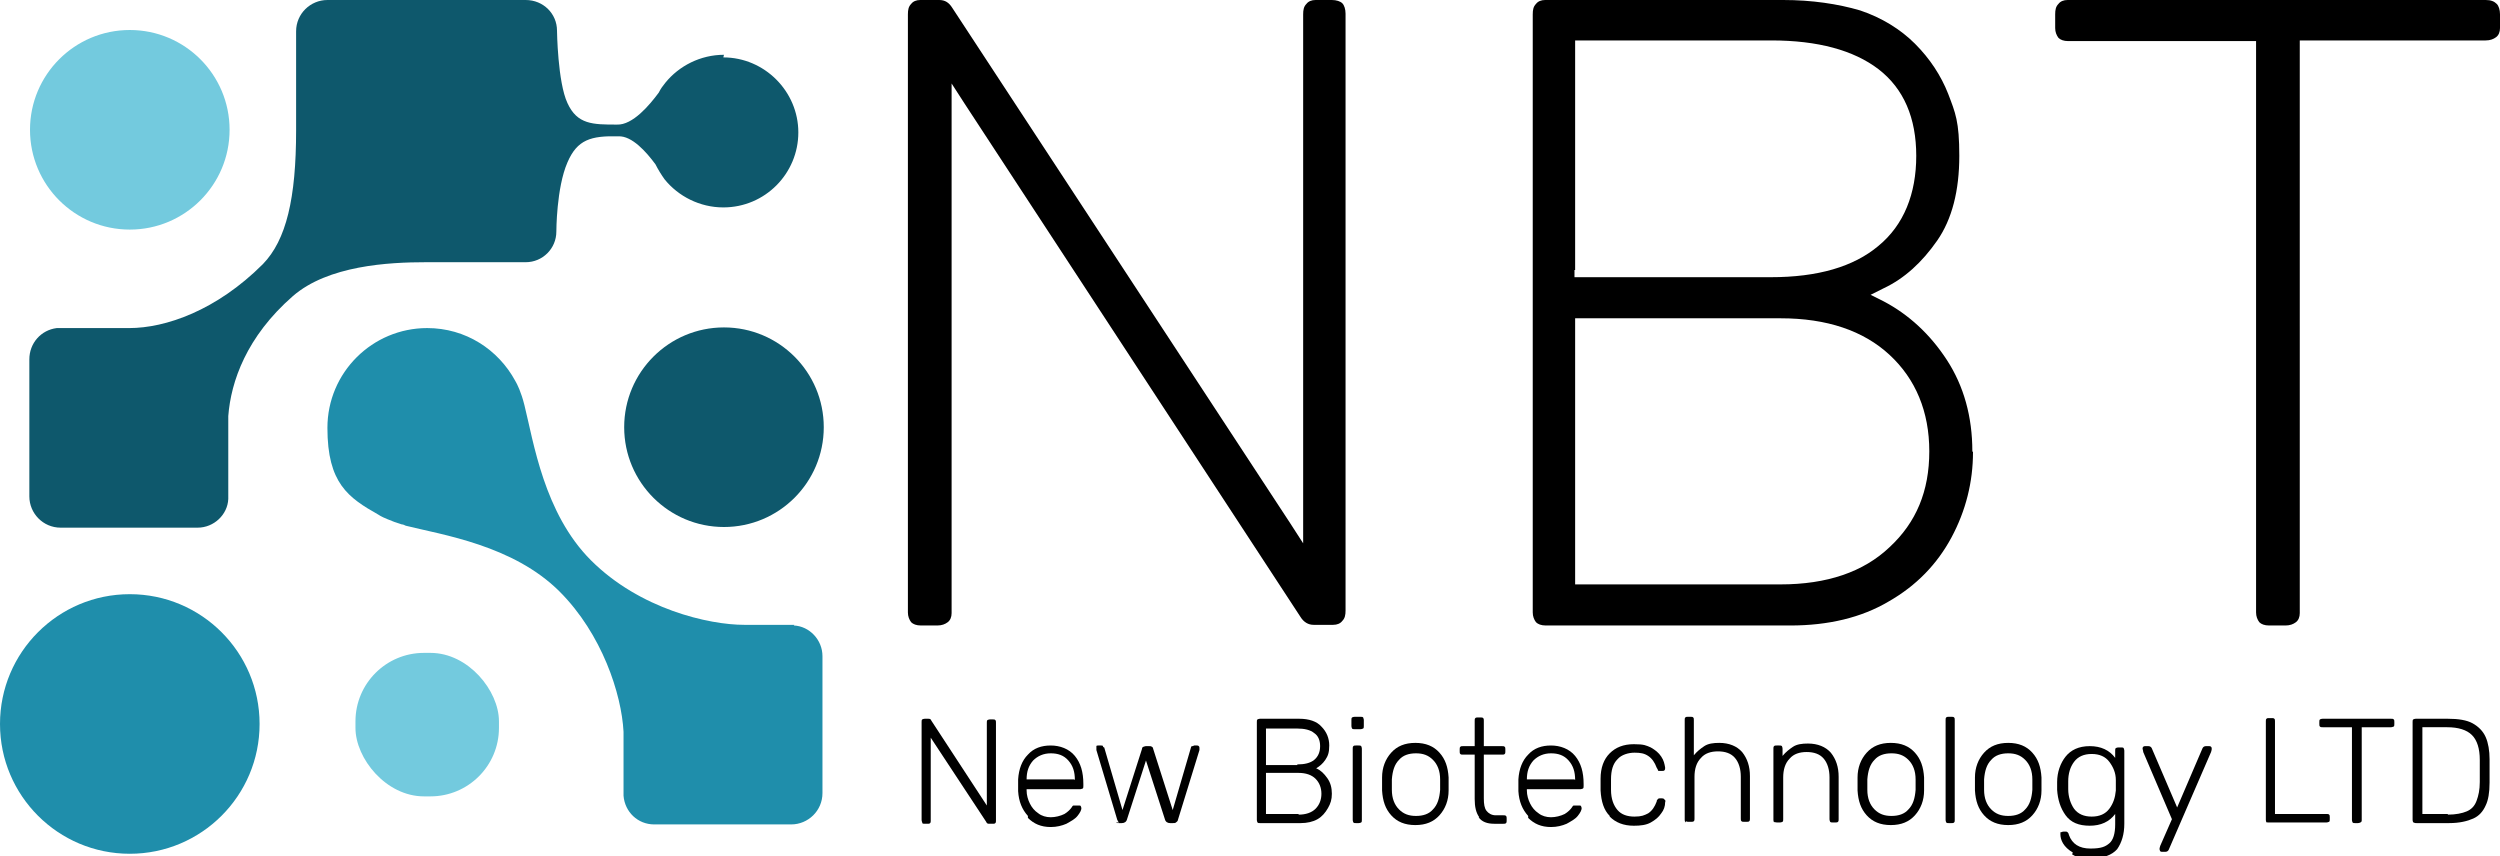<?xml version="1.0" encoding="UTF-8"?>
<svg id="Layer_1" xmlns="http://www.w3.org/2000/svg" version="1.1" viewBox="0 0 383.3 131.3">
  <!-- Generator: Adobe Illustrator 29.1.0, SVG Export Plug-In . SVG Version: 2.1.0 Build 142)  -->
  <defs>
    <style>
      .st0 {
        fill: #0e586c;
      }

      .st1 {
        fill: #1f8eab;
      }

      .st2 {
        fill: #73cade;
      }
    </style>
  </defs>
  <g>
    <rect class="st2" x="54.5" y="100.1" width="22" height="22" rx="10.5" ry="10.5"/>
    <circle class="st2" cx="19.9" cy="19.9" r="15.3"/>
    <path class="st0" d="M111,8.4c-3.6,0-6.9,1.7-9,4.3h0s0,0,0,0c-.4.5-.7.9-1,1.5-1.4,1.9-4,5-6.4,4.9-3.7,0-6.1,0-7.6-3.3-1.5-3.2-1.6-11.1-1.6-11.1h0c0-2.6-2.1-4.7-4.8-4.7h-30.4c-2.6,0-4.8,2.1-4.8,4.8v15.2c0,10.4-1.5,16.8-5.1,20.5-7.1,7.1-14.9,9.8-20.5,9.8s-11.1,0-11.1,0h0c-2.4.3-4.2,2.3-4.2,4.8v21c0,2.6,2.1,4.8,4.8,4.8h21c2.5,0,4.6-2,4.7-4.4h0s0,0,0-.3c0,0,0,0,0,0v-12.4c.4-5.3,2.8-12.2,9.9-18.4,5.4-4.7,14.7-5.2,20.4-5.2h15.3,0c2.6,0,4.7-2.1,4.7-4.7h0c0,0,0-6.7,1.7-10.6,1.5-3.5,3.6-4.1,7.8-4,2.1-.1,4.3,2.4,5.7,4.3.4.8.9,1.6,1.4,2.3,0,0,0,0,0,0h0c2.1,2.6,5.4,4.3,9,4.3,6.4,0,11.5-5.2,11.5-11.5s-5.2-11.5-11.5-11.5Z"/>
    <path class="st1" d="M121.8,95.8h0s-4.5,0-7.7,0c-5.4,0-16-2.4-23.5-9.9-7.2-7.2-8.8-18.2-10.2-23.8-.5-2-1.1-3.2-1.4-3.7-2.6-4.8-7.6-8.1-13.5-8.1-8.4,0-15.3,6.8-15.3,15.3s3.2,10.7,7.8,13.3h0s.4.3,1.4.7c.7.3,1.5.6,2.2.8.2,0,.4.1.6.2,5.6,1.4,16.5,3,23.6,10.1,6.5,6.5,9.5,15.7,9.8,21.5v9.5s0,0,0,0c0,.2,0,.3,0,.3h0c.2,2.5,2.2,4.4,4.7,4.4h21c2.6,0,4.8-2.1,4.8-4.8v-21c0-2.5-2-4.6-4.4-4.7Z"/>
    <circle class="st0" cx="111" cy="65.5" r="15.3"/>
    <circle class="st1" cx="19.9" cy="111" r="19.9"/>
  </g>
  <g>
    <path d="M141.4,126.1c0,0-.1-.2-.1-.4v-15c0-.2,0-.3.1-.4,0,0,.2-.1.4-.1h.5c.2,0,.4,0,.5.3l8.5,13v-12.7c0-.2,0-.3.1-.4,0,0,.2-.1.4-.1h.4c.2,0,.3,0,.4.1s.1.2.1.4v15c0,.2,0,.3-.1.4s-.2.1-.4.1h-.5c-.2,0-.4,0-.5-.3l-8.5-12.9v12.7c0,.2,0,.3-.1.4s-.2.1-.4.1h-.4c-.2,0-.3,0-.4-.1Z"/>
    <path d="M157.6,125.1c-.9-1-1.4-2.2-1.5-3.8v-.9s0-.9,0-.9c.1-1.6.6-2.9,1.5-3.8.9-1,2.1-1.4,3.5-1.4s2.8.5,3.7,1.6c.9,1.1,1.3,2.5,1.3,4.3v.3c0,.2,0,.3-.1.4-.1,0-.2.1-.4.1h-8.2v.2c0,.7.2,1.4.5,2,.3.6.7,1.1,1.3,1.5.5.4,1.2.6,1.9.6s1.5-.2,2.1-.5c.5-.3.9-.7,1.1-1,.1-.2.2-.3.3-.3s.2,0,.4,0h.4c.1,0,.3,0,.3.1,0,0,.1.2.1.3,0,.3-.2.7-.6,1.2-.4.5-1,.8-1.7,1.2-.7.3-1.5.5-2.4.5-1.5,0-2.6-.5-3.5-1.4ZM164.8,119.6h0c0-1.3-.3-2.2-1-3-.7-.8-1.6-1.1-2.7-1.1s-2,.4-2.7,1.1c-.7.8-1,1.7-1,2.9h0c0,0,7.3,0,7.3,0Z"/>
    <path d="M171.6,126.1c-.1,0-.2-.2-.3-.4l-3.2-10.7v-.3c0-.1,0-.2,0-.3s.2-.1.3-.1h.4c.1,0,.3,0,.3.1s.1.2.2.2l2.8,9.6,3-9.4c0-.1,0-.2.2-.3.1,0,.2-.1.4-.1h.5c.2,0,.3,0,.4.1.1,0,.2.2.2.3l3,9.4,2.8-9.6c0,0,0-.2.2-.2s.2-.1.3-.1h.4c.1,0,.2,0,.3.1s.1.2.1.3v.3s-3.3,10.7-3.3,10.7c0,.2-.2.3-.3.4s-.3.1-.5.1h-.4c-.4,0-.7-.2-.8-.6l-2.9-9-2.9,9c-.1.4-.4.6-.8.6h-.4c-.2,0-.4,0-.5-.1Z"/>
    <path d="M192.8,126.1c0,0-.1-.2-.1-.4v-15c0-.2,0-.3.1-.4,0,0,.2-.1.4-.1h6c1.5,0,2.7.4,3.4,1.2.8.8,1.2,1.8,1.2,2.9s-.2,1.6-.6,2.2c-.4.6-.9,1-1.4,1.3.7.3,1.2.8,1.7,1.5.5.7.7,1.5.7,2.4s-.2,1.5-.6,2.2-.9,1.3-1.6,1.7c-.7.4-1.6.6-2.6.6h-6.2c-.2,0-.3,0-.4-.1ZM198.9,117.2c1.1,0,2-.2,2.6-.7.6-.5.9-1.2.9-2.1s-.3-1.6-.9-2c-.6-.5-1.5-.7-2.6-.7h-4.8v5.6h4.8ZM199.1,124.9c1.1,0,2-.3,2.6-.9s.9-1.4.9-2.3-.3-1.7-.9-2.3c-.6-.6-1.5-.9-2.6-.9h-5v6.3h5Z"/>
    <path d="M207.3,111.7c0,0-.1-.2-.1-.4v-.9c0-.2,0-.3.1-.4,0,0,.2-.1.4-.1h.9c.2,0,.3,0,.4.1,0,.1.1.2.1.4v.9c0,.2,0,.3-.1.4-.1,0-.2.1-.4.1h-.9c-.2,0-.3,0-.4-.1ZM207.5,126.1c0,0-.1-.2-.1-.4v-10.9c0-.2,0-.3.1-.4s.2-.1.4-.1h.4c.2,0,.3,0,.4.1,0,0,.1.2.1.4v10.9c0,.2,0,.3-.1.4,0,0-.2.1-.4.1h-.4c-.2,0-.3,0-.4-.1Z"/>
    <path d="M213.3,125c-.9-1-1.3-2.2-1.4-3.8v-1s0-1,0-1c0-1.5.5-2.8,1.4-3.8s2.1-1.5,3.7-1.5,2.8.5,3.7,1.5,1.3,2.2,1.4,3.8c0,.2,0,.5,0,1s0,.8,0,1c0,1.5-.5,2.8-1.4,3.8s-2.1,1.5-3.7,1.5-2.8-.5-3.7-1.5ZM219.7,124.1c.7-.7,1-1.7,1.1-3,0-.2,0-.4,0-.8s0-.7,0-.8c0-1.3-.4-2.3-1.1-3-.7-.7-1.5-1-2.6-1s-2,.3-2.6,1c-.7.7-1,1.7-1.1,3v.8s0,.8,0,.8c0,1.3.4,2.3,1.1,3,.7.7,1.5,1,2.6,1s2-.3,2.6-1Z"/>
    <path d="M226.8,125.3c-.5-.7-.7-1.6-.7-2.8v-6.8h-1.8c-.2,0-.3,0-.4-.1s-.1-.2-.1-.4v-.3c0-.2,0-.3.1-.4s.2-.1.4-.1h1.8v-3.9c0-.2,0-.3.1-.4s.2-.1.4-.1h.4c.2,0,.3,0,.4.1s.1.2.1.4v3.9h2.8c.2,0,.3,0,.4.1s.1.2.1.4v.3c0,.2,0,.3-.1.4s-.2.1-.4.1h-2.8v6.7c0,.9.1,1.5.4,1.9.3.4.8.7,1.4.7h1.2c.2,0,.3,0,.4.1s.1.2.1.4v.3c0,.2,0,.3-.1.4s-.2.1-.4.1h-1.4c-1.1,0-1.9-.3-2.4-1Z"/>
    <path d="M234.3,125.1c-.9-1-1.4-2.2-1.5-3.8v-.9s0-.9,0-.9c.1-1.6.6-2.9,1.5-3.8.9-1,2.1-1.4,3.5-1.4s2.8.5,3.7,1.6c.9,1.1,1.3,2.5,1.3,4.3v.3c0,.2,0,.3-.1.4-.1,0-.2.1-.4.1h-8.2v.2c0,.7.2,1.4.5,2,.3.6.7,1.1,1.3,1.5.5.4,1.2.6,1.9.6s1.5-.2,2.1-.5c.5-.3.9-.7,1.1-1,.1-.2.2-.3.3-.3,0,0,.2,0,.4,0h.4c.1,0,.3,0,.3.1,0,0,.1.2.1.3,0,.3-.2.7-.6,1.2-.4.5-1,.8-1.7,1.2-.7.3-1.5.5-2.4.5-1.5,0-2.6-.5-3.5-1.4ZM241.5,119.6h0c0-1.3-.3-2.2-1-3-.7-.8-1.6-1.1-2.7-1.1s-2,.4-2.7,1.1c-.7.8-1,1.7-1,2.9h0c0,0,7.3,0,7.3,0Z"/>
    <path d="M246.8,125.1c-.9-.9-1.3-2.2-1.4-3.9v-.9s0-.9,0-.9c0-1.7.5-3,1.4-3.9.9-.9,2.1-1.4,3.7-1.4s1.9.2,2.6.5c.7.4,1.2.8,1.6,1.4s.5,1.1.6,1.7c0,.1,0,.3-.1.4-.1.1-.2.1-.4.1h-.3c-.2,0-.3,0-.3-.1s-.1-.2-.2-.4c-.3-.8-.7-1.4-1.3-1.8-.6-.4-1.2-.5-2.1-.5s-2,.3-2.6,1c-.7.7-1,1.7-1,3.1v.8s0,.8,0,.8c0,1.4.4,2.4,1,3.1s1.5,1,2.6,1,1.5-.2,2.1-.5c.6-.4,1-1,1.3-1.8,0-.2.1-.3.2-.4s.2-.1.3-.1h.3c.1,0,.3,0,.4.2.1,0,.2.2.1.4,0,.6-.2,1.2-.6,1.7-.4.6-.9,1-1.6,1.4s-1.6.5-2.6.5c-1.6,0-2.8-.5-3.7-1.4Z"/>
    <path d="M258.4,126.1c0,0-.1-.2-.1-.4v-15.3c0-.2,0-.3.1-.4s.2-.1.4-.1h.4c.2,0,.3,0,.4.1s.1.2.1.4v5.4c.5-.6,1-1,1.6-1.4s1.4-.5,2.3-.5c1.5,0,2.7.5,3.5,1.4.8,1,1.2,2.2,1.2,3.7v6.5c0,.2,0,.3-.1.4s-.2.1-.4.1h-.4c-.2,0-.3,0-.4-.1s-.1-.2-.1-.4v-6.4c0-1.2-.3-2.2-.9-2.9-.6-.7-1.5-1-2.6-1s-2,.3-2.6,1c-.7.7-1,1.7-1,2.9v6.4c0,.2,0,.3-.1.4s-.2.1-.4.1h-.4c-.2,0-.3,0-.4-.1Z"/>
    <path d="M272,126.1c0,0-.1-.2-.1-.4v-10.9c0-.2,0-.3.1-.4s.2-.1.4-.1h.4c.2,0,.3,0,.4.1,0,0,.1.2.1.4v1.1c.5-.6,1-1,1.6-1.4s1.4-.5,2.3-.5c1.5,0,2.7.5,3.5,1.4.8,1,1.2,2.2,1.2,3.7v6.5c0,.2,0,.3-.1.4s-.2.1-.4.1h-.4c-.2,0-.3,0-.4-.1,0,0-.1-.2-.1-.4v-6.4c0-1.2-.3-2.2-.9-2.9-.6-.7-1.5-1-2.6-1s-2,.3-2.6,1c-.7.7-1,1.7-1,2.9v6.4c0,.2,0,.3-.1.4,0,0-.2.1-.4.1h-.4c-.2,0-.3,0-.4-.1Z"/>
    <path d="M286.2,125c-.9-1-1.3-2.2-1.4-3.8v-1s0-1,0-1c0-1.5.5-2.8,1.4-3.8s2.1-1.5,3.7-1.5,2.8.5,3.7,1.5,1.3,2.2,1.4,3.8c0,.2,0,.5,0,1s0,.8,0,1c0,1.5-.5,2.8-1.4,3.8s-2.1,1.5-3.7,1.5-2.8-.5-3.7-1.5ZM292.6,124.1c.7-.7,1-1.7,1.1-3,0-.2,0-.4,0-.8s0-.7,0-.8c0-1.3-.4-2.3-1.1-3-.7-.7-1.5-1-2.6-1s-2,.3-2.6,1c-.7.7-1,1.7-1.1,3v.8s0,.8,0,.8c0,1.3.4,2.3,1.1,3,.7.7,1.5,1,2.6,1s2-.3,2.6-1Z"/>
    <path d="M298.4,126.1c0,0-.1-.2-.1-.4v-15.3c0-.2,0-.3.1-.4s.2-.1.4-.1h.4c.2,0,.3,0,.4.1s.1.2.1.4v15.3c0,.2,0,.3-.1.4s-.2.1-.4.1h-.4c-.2,0-.3,0-.4-.1Z"/>
    <path d="M304.2,125c-.9-1-1.3-2.2-1.4-3.8v-1s0-1,0-1c0-1.5.5-2.8,1.4-3.8s2.1-1.5,3.7-1.5,2.8.5,3.7,1.5,1.3,2.2,1.4,3.8c0,.2,0,.5,0,1s0,.8,0,1c0,1.5-.5,2.8-1.4,3.8s-2.1,1.5-3.7,1.5-2.8-.5-3.7-1.5ZM310.5,124.1c.7-.7,1-1.7,1.1-3,0-.2,0-.4,0-.8s0-.7,0-.8c0-1.3-.4-2.3-1.1-3-.7-.7-1.5-1-2.6-1s-2,.3-2.6,1c-.7.7-1,1.7-1.1,3v.8s0,.8,0,.8c0,1.3.4,2.3,1.1,3,.7.7,1.5,1,2.6,1s2-.3,2.6-1Z"/>
    <path d="M317.8,130.7c-.7-.4-1.2-.9-1.5-1.4-.3-.5-.4-1-.4-1.4s0-.3.1-.3c.1,0,.2-.1.4-.1h.3c.1,0,.2,0,.3.1,0,0,.2.2.2.4.5,1.4,1.6,2.1,3.3,2.1s2.3-.3,2.9-.8.9-1.5.9-2.9v-1.6c-.9,1.2-2.2,1.8-3.9,1.8s-2.9-.5-3.7-1.6-1.2-2.4-1.3-3.9v-.6s0-.6,0-.6c0-1.5.5-2.9,1.3-3.9s2-1.6,3.7-1.6,3,.6,3.9,1.8v-1.1c0-.2,0-.3.1-.4,0,0,.2-.1.4-.1h.4c.2,0,.3,0,.4.1,0,.1.1.2.1.4v11.2c0,1.6-.4,2.9-1.1,3.9-.8.9-2.1,1.4-4,1.4s-2.2-.2-2.9-.6ZM323.4,124c.6-.8.9-1.7,1-2.8,0-.2,0-.4,0-.8s0-.7,0-.8c0-1.1-.4-2-1-2.8s-1.5-1.2-2.7-1.2-2.1.4-2.7,1.2c-.6.8-.9,1.8-.9,3v.6s0,.6,0,.6c0,1.2.4,2.3.9,3,.6.8,1.5,1.2,2.7,1.2s2.1-.4,2.7-1.2Z"/>
    <path d="M331.2,130.5c0,0-.1-.2-.1-.3s0-.2.1-.5l1.8-4.1-4.4-10.3c0-.2-.1-.4-.1-.5,0-.1,0-.2.1-.3s.2-.1.3-.1h.5c.2,0,.4.1.5.3l3.9,9.1,3.9-9.1c.1-.2.3-.3.5-.3h.5c.1,0,.2,0,.3.1s.1.2.1.3,0,.2-.1.5l-6.5,15c-.1.2-.3.3-.5.3h-.5c-.1,0-.2,0-.3-.1Z"/>
    <path d="M347.5,126.1c0,0-.1-.2-.1-.4v-15.1c0-.2,0-.3.1-.4s.2-.1.4-.1h.4c.2,0,.3,0,.4.1s.1.2.1.4v14.2h7.9c.2,0,.3,0,.4.1s.1.2.1.4v.3c0,.2,0,.3-.1.4-.1,0-.2.1-.4.1h-8.9c-.2,0-.3,0-.4-.1Z"/>
    <path d="M360.7,126.1c0,0-.1-.2-.1-.4v-14.2h-4.5c-.2,0-.3,0-.4-.1s-.1-.2-.1-.4v-.3c0-.2,0-.3.1-.4,0,0,.2-.1.4-.1h10.5c.2,0,.3,0,.4.1s.1.2.1.4v.3c0,.2,0,.3-.1.4-.1,0-.2.1-.4.1h-4.5v14.2c0,.2,0,.3-.2.4,0,0-.2.1-.4.1h-.4c-.2,0-.3,0-.4-.1Z"/>
    <path d="M370,126.1c0,0-.1-.2-.1-.4v-15c0-.2,0-.3.1-.4,0,0,.2-.1.4-.1h4.9c1.6,0,2.9.2,3.8.7.9.5,1.6,1.2,2,2.1.4.9.6,2.1.6,3.4,0,.5,0,1.1,0,1.8s0,1.4,0,1.8c0,1.5-.2,2.7-.6,3.5-.4.9-1,1.6-1.9,2s-2.1.7-3.7.7h-5c-.2,0-.3,0-.4-.1ZM375.3,124.9c1.2,0,2.2-.2,2.9-.5.7-.3,1.2-.8,1.5-1.6s.5-1.7.5-2.9c0-.5,0-1,0-1.7s0-1.2,0-1.7c0-1.7-.4-3-1.2-3.8-.8-.8-2.1-1.2-3.8-1.2h-3.8v13.3h3.9Z"/>
  </g>
  <g>
    <path d="M204.4,95.8c.6,0,1.1-.2,1.4-.6.4-.4.5-.9.5-1.6V2.1c0-.7-.2-1.3-.5-1.6C205.5.2,204.9,0,204.2,0h-2.5c-.6,0-1.1.2-1.4.6-.4.4-.5.9-.5,1.6v81.1l-2-3.1L146,1.2C145.5.4,144.9,0,144,0h-2.9c-.6,0-1.1.2-1.4.6-.4.4-.5.9-.5,1.6v91.7c0,.6.2,1.1.5,1.5.3.3.8.5,1.5.5h2.5c.7,0,1.2-.2,1.6-.5.4-.3.6-.8.6-1.4V12.8l2,3.1,51.5,78.7c.5.8,1.2,1.2,2,1.2h3.1Z"/>
    <path d="M302.4,69.2c0-5.3-1.3-10-3.9-14-2.6-4-5.9-7-9.7-9l-2-1,2-1c3.2-1.5,5.9-4,8.2-7.3,2.3-3.3,3.4-7.7,3.4-13s-.6-6.6-1.7-9.5c-1.1-2.8-2.8-5.4-5.1-7.7-2.2-2.2-5.1-4-8.4-5.1C281.8.6,277.8,0,273.4,0h-36.5c-.6,0-1.1.2-1.4.6-.4.4-.5.9-.5,1.6v91.7c0,.6.2,1.1.5,1.5.3.3.8.5,1.5.5h37.5c5.8,0,10.9-1.2,15.1-3.7,4.2-2.4,7.4-5.7,9.6-9.8,2.2-4.1,3.3-8.5,3.3-13.1ZM241.5,41.4V6.2h30.1c7.1,0,12.6,1.5,16.4,4.4,3.9,3,5.8,7.5,5.8,13.3s-1.9,10.6-5.8,13.8c-3.8,3.2-9.3,4.8-16.5,4.8h-30.1v-1.1ZM289.7,83.9c-4,3.8-9.6,5.7-16.7,5.7h-31.5v-40.8h31.5c7.1,0,12.7,1.9,16.7,5.6,4,3.7,6.1,8.7,6.1,14.8s-2,10.9-6.1,14.7Z"/>
    <path d="M381.1,6.2c.7,0,1.2-.2,1.6-.5.4-.3.6-.8.6-1.4v-2.1c0-.7-.2-1.3-.5-1.6C382.4.2,381.9,0,381.1,0h-64.1c-.6,0-1.1.2-1.4.6-.4.4-.5.9-.5,1.6v2.1c0,.6.2,1.1.5,1.5.3.3.8.5,1.5.5h28.8v87.6c0,.6.2,1.1.5,1.5.3.3.8.5,1.5.5h2.5c.7,0,1.2-.2,1.6-.5.4-.3.6-.8.6-1.4V6.2h28.7Z"/>
  </g>
</svg>